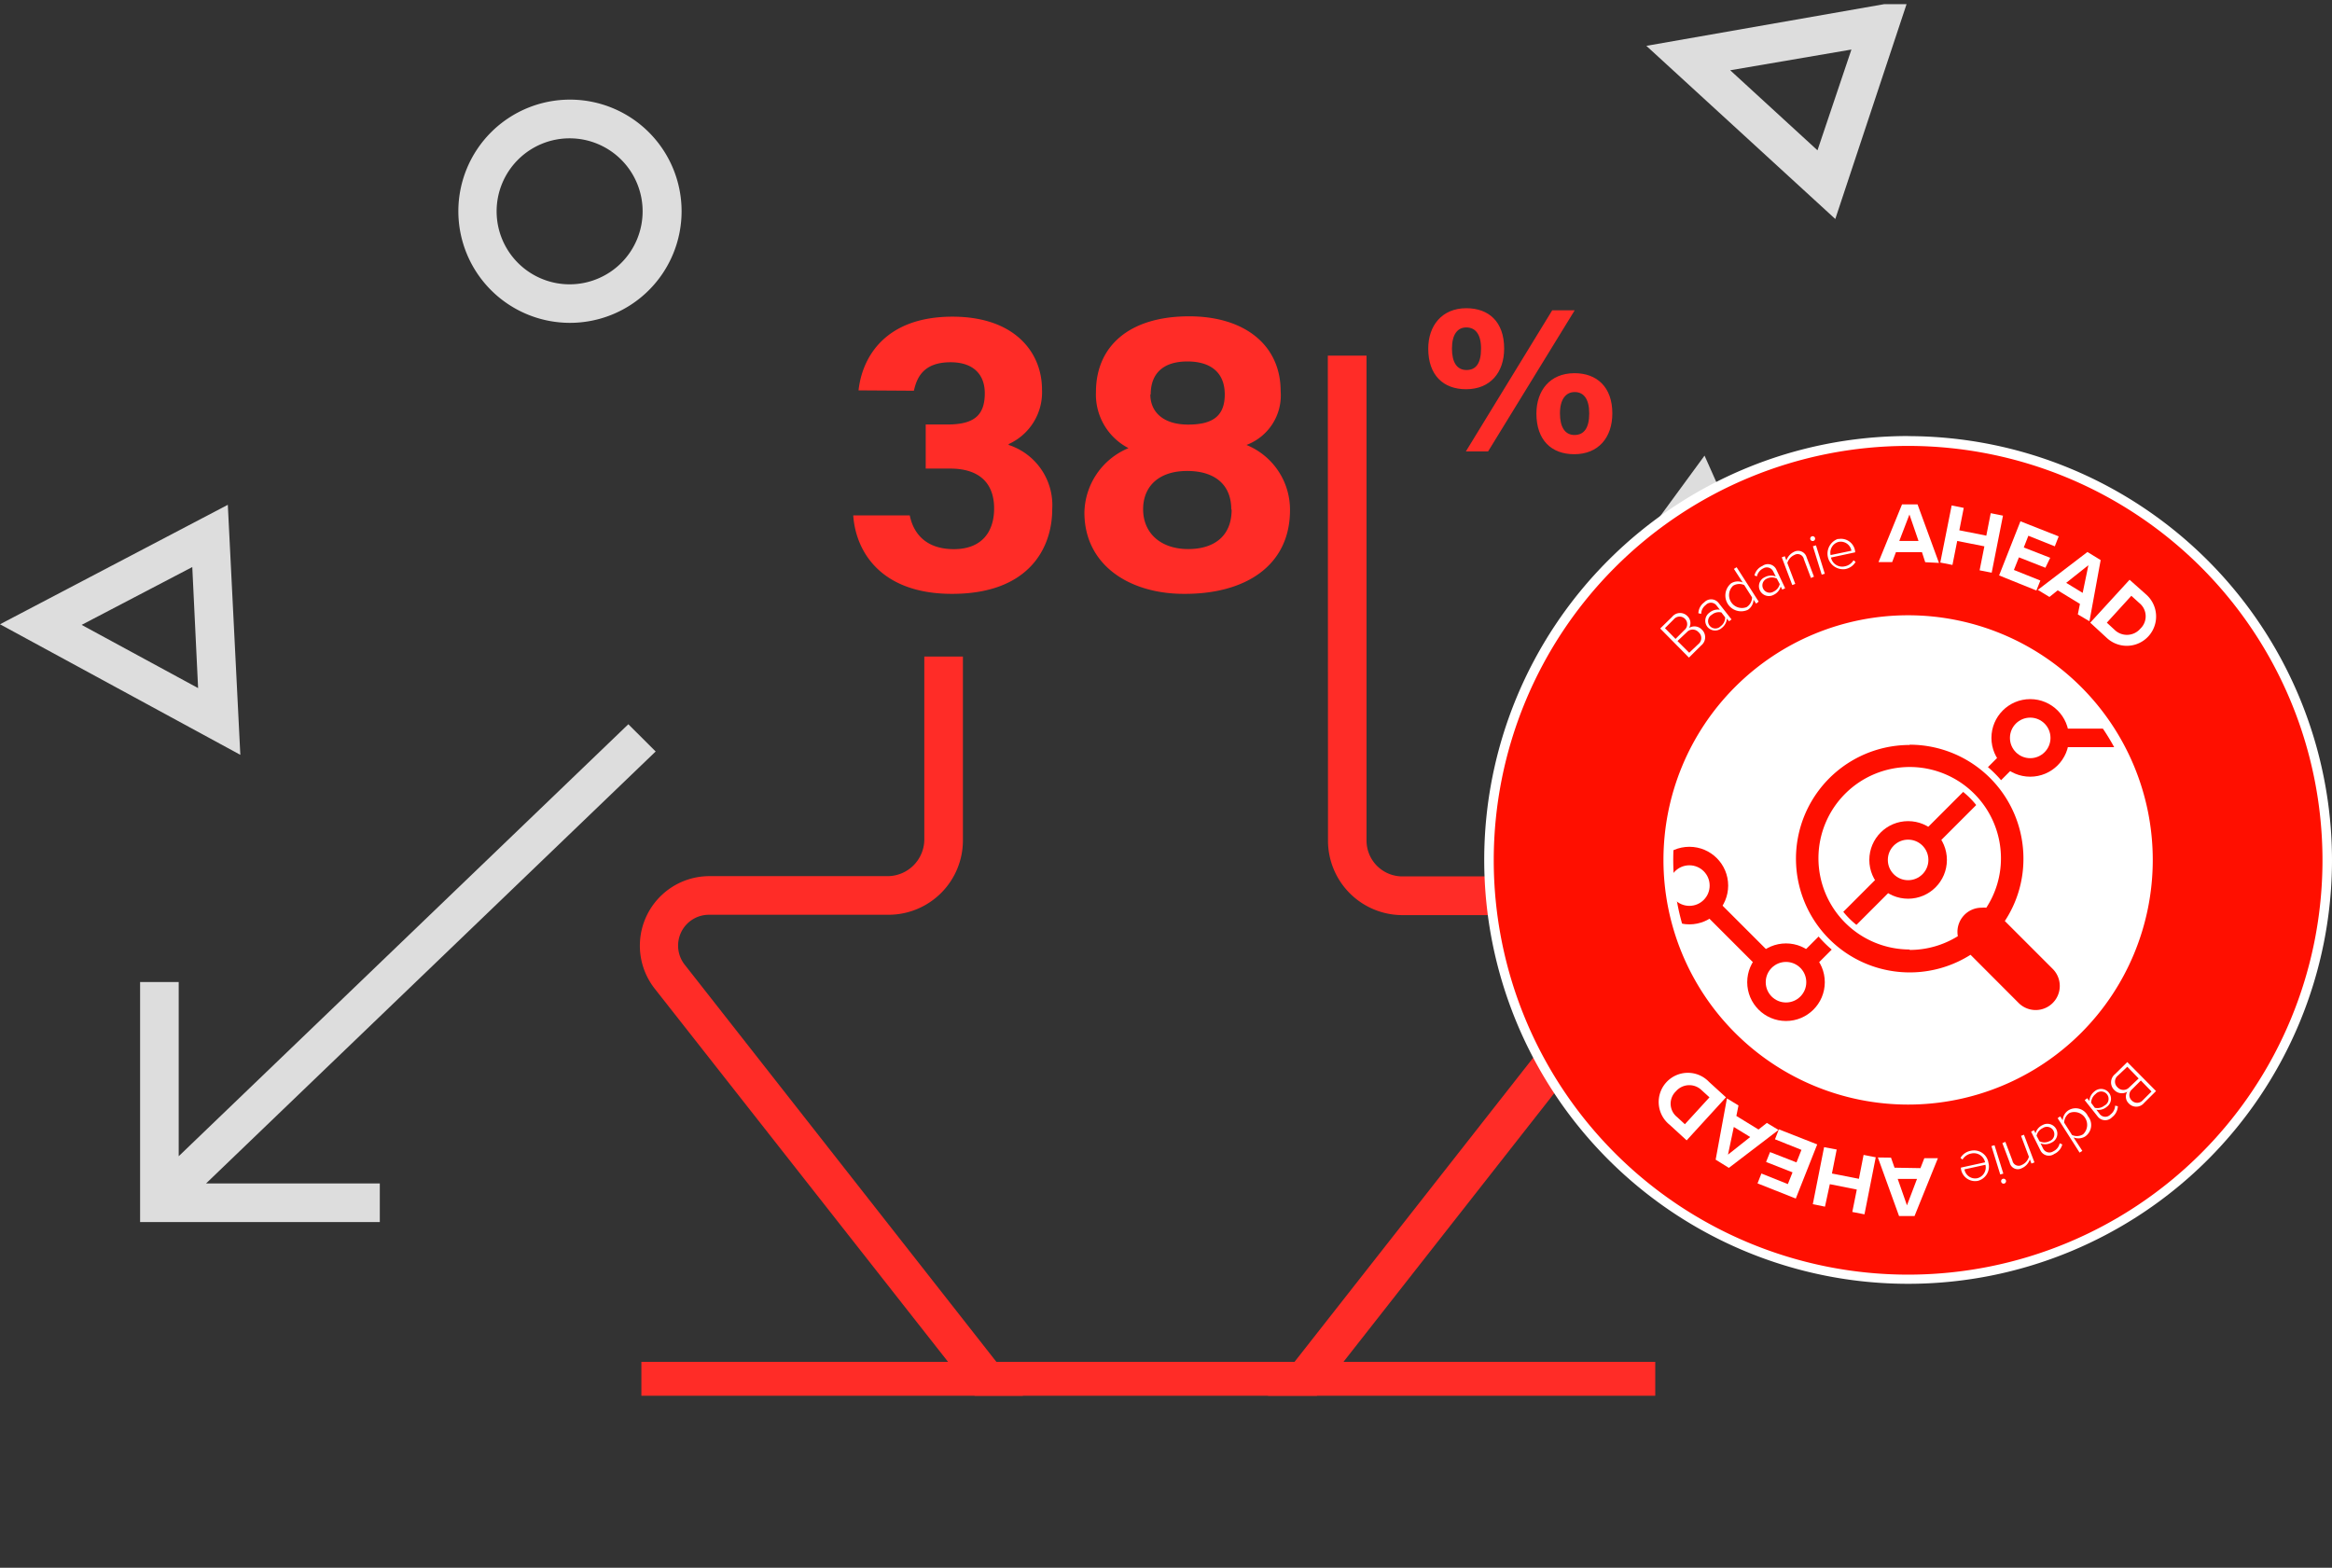 <?xml version="1.0" encoding="UTF-8"?>
<svg xmlns="http://www.w3.org/2000/svg" xmlns:xlink="http://www.w3.org/1999/xlink" width="264.51" height="177.83" viewBox="0 0 264.51 177.83">
  <rect x="0" y="0" width="264.51" height="177.83" fill="#333333" stroke="none"/>
  <defs>
    <style>.cls-1,.cls-5,.cls-7{fill:none;}.cls-2{clip-path:url(#clip-path);}.cls-3{fill:#ff2c27;}.cls-4{fill:#ddd;}.cls-5{stroke:#ff2c27;stroke-width:3.91px;}.cls-6,.cls-8{fill:#fff;}.cls-7,.cls-8{stroke:#ff0f00;stroke-linecap:round;stroke-miterlimit:10;stroke-width:2.1px;}.cls-9{fill:#ff0f00;}</style>
    <clipPath id="clip-path" transform="translate(0 0.47)">
      <rect class="cls-1" width="265.17" height="157.85"></rect>
    </clipPath>
  </defs>
  <g id="Warstwa_2" data-name="Warstwa 2">
    <g id="Warstwa_1-2" data-name="Warstwa 1">
      <g id="Warstwa_2-2" data-name="Warstwa 2">
        <g id="Warstwa_1-2-2" data-name="Warstwa 1-2">
          <g class="cls-2">
            <g id="_38" data-name=" 38">
              <path class="cls-3" d="M97.38,43.81c.41-3.74,3-8.36,10.66-8.36,7,0,10.15,4,10.15,8.27a6.44,6.44,0,0,1-3.78,6.18V50a7.19,7.19,0,0,1,4.94,7.29c0,4.39-2.63,9.6-11.36,9.6-8.17,0-10.94-4.89-11.21-8.9h6.41c.42,2.07,1.85,3.83,5,3.83s4.57-1.94,4.57-4.62-1.48-4.52-5-4.52H105v-5h2.45c3,0,4.25-1,4.25-3.55,0-2.08-1.25-3.51-3.88-3.51-3.09,0-3.83,1.75-4.16,3.23Z" transform="translate(0 0.47)"></path>
              <path class="cls-3" d="M123,57.66a8.08,8.08,0,0,1,5-7.3A6.84,6.84,0,0,1,124.31,44c0-5.17,3.73-8.59,10.57-8.59,6.27,0,10.38,3.24,10.38,8.5A6,6,0,0,1,141.38,50a7.93,7.93,0,0,1,4.94,7.39c0,6.27-5,9.5-11.91,9.5C128.16,66.93,123,63.66,123,57.66Zm16.66-.33c0-3-2.07-4.38-5-4.38-3.28,0-5,1.8-5,4.34,0,2.72,2,4.52,5.12,4.52,2.83,0,4.92-1.38,4.92-4.48Zm-9.18-13.06c0,2,1.47,3.42,4.29,3.42s4.15-1,4.15-3.42-1.52-3.74-4.24-3.74-4.16,1.34-4.16,3.74Z" transform="translate(0 0.47)"></path>
            </g>
            <g id="_" data-name=" ">
              <path class="cls-3" d="M170.61,39.07c0,2.72-1.58,4.61-4.32,4.61-2.57,0-4.29-1.58-4.29-4.61,0-2.57,1.53-4.58,4.32-4.58C168.84,34.49,170.61,36,170.61,39.07Zm-5.92,0c0,1.58.58,2.43,1.65,2.43s1.65-.75,1.65-2.43-.68-2.4-1.67-2.4S164.69,37.45,164.69,39.07Zm1.58,11.66,9.79-16h2.55l-9.82,16Zm16.61-4.31c0,2.74-1.58,4.63-4.32,4.63-2.59,0-4.29-1.6-4.29-4.61,0-2.57,1.5-4.58,4.32-4.58C181.11,41.86,182.88,43.41,182.88,46.42Zm-5.94,0c0,1.57.58,2.45,1.65,2.45s1.67-.78,1.67-2.45S179.61,44,178.61,44,176.94,44.82,176.94,46.42Z" transform="translate(0 0.47)"></path>
            </g>
            <g id="Mask_Group_1" data-name="Mask Group 1">
              <g id="Group_18" data-name="Group 18">
                <g id="Group_11" data-name="Group 11">
                  <path id="Path_10" data-name="Path 10" class="cls-3" d="M150.61,39.87H155v55a4.07,4.07,0,0,0,4.07,4.07h20.31a7.88,7.88,0,0,1,6.2,12.75l-49,62.46a8.41,8.41,0,0,1-11.79,1.42,9.53,9.53,0,0,1-1.42-1.42L74.26,111.67a7.89,7.89,0,0,1,6.2-12.76h20.31a4.18,4.18,0,0,0,4.07-4.06V74h4.38V94.84a8.44,8.44,0,0,1-8.43,8.45H80.46A3.5,3.5,0,0,0,77.7,109l49.07,62.53a4,4,0,0,0,5.61.69,3.81,3.81,0,0,0,.7-.69L182.15,109a3.51,3.51,0,0,0-.58-4.92h0a3.49,3.49,0,0,0-2.17-.75H159.08a8.45,8.45,0,0,1-8.45-8.45h0Z" transform="translate(0 0.47)"></path>
                </g>
                <g id="Group_12" data-name="Group 12">
                  <path id="Path_11" data-name="Path 11" class="cls-4" d="M222.61,81.62l-8.19-7.91L201.5,80.27l-9.07-20.39L181.06,75.37l-3.53-2.58,15.81-21.58,10.27,23.07,11.59-5.89,10.41,10.09Z" transform="translate(0 0.47)"></path>
                </g>
                <g id="Group_13" data-name="Group 13">
                  <path id="Path_12" data-name="Path 12" class="cls-4" d="M27.26,85.15,0,70.34,25.84,56.79Zm-18-14.74,13.21,7.17-.66-13.73Z" transform="translate(0 0.47)"></path>
                </g>
                <g id="Group_14" data-name="Group 14">
                  <path id="Path_13" data-name="Path 13" class="cls-4" d="M64.61,36.15A12.66,12.66,0,1,1,77.31,23.5a12.66,12.66,0,0,1-12.7,12.65Zm0-20.93a8.28,8.28,0,1,0,8.28,8.28h0A8.28,8.28,0,0,0,64.61,15.22Z" transform="translate(0 0.47)"></path>
                </g>
                <g id="Group_15" data-name="Group 15">
                  <rect id="Rectangle_3" data-name="Rectangle 3" class="cls-4" x="211.13" y="116.66" width="59.11" height="4.38" transform="translate(-13.54 205.47) rotate(-45)"></rect>
                </g>
                <g id="Group_16" data-name="Group 16">
                  <rect id="Rectangle_4" data-name="Rectangle 4" class="cls-4" x="186.81" y="104.66" width="29.55" height="4.38" transform="translate(-16.51 174.31) rotate(-45)"></rect>
                </g>
                <path id="Path_14" data-name="Path 14" class="cls-4" d="M43.08,138.15v-4.38H23.37l51-49-3.1-3.09-51,49V110.92H15.89v27.23Z" transform="translate(0 0.47)"></path>
                <g id="Group_17" data-name="Group 17">
                  <path id="Path_15" data-name="Path 15" class="cls-4" d="M208.17,24.37,186.74,4.73l29.67-5.2ZM196.25,7.5l9.9,9.08L210,5.15Z" transform="translate(0 0.47)"></path>
                </g>
              </g>
            </g>
            <line id="Line_1" data-name="Line 1" class="cls-5" x1="72.75" y1="156.43" x2="187.75" y2="156.43"></line>
          </g>
          <circle class="cls-6" cx="216.43" cy="97.54" r="27.75"></circle>
          <polyline class="cls-7" points="182.69 100.45 191.62 100.45 202.58 111.41 215.49 98.5 230.28 83.7 240.47 83.7"></polyline>
          <circle class="cls-8" cx="191.62" cy="100.45" r="3.35"></circle>
          <circle class="cls-8" cx="202.58" cy="111.41" r="3.35"></circle>
          <circle class="cls-8" cx="216.43" cy="97.54" r="3.35"></circle>
          <circle class="cls-8" cx="230.28" cy="83.7" r="3.35"></circle>
          <path class="cls-9" d="M216.43,144.59A47.52,47.52,0,1,1,264,97.07,47.58,47.58,0,0,1,216.43,144.59Zm0-74.71a27.19,27.19,0,1,0,27.19,27.19A27.22,27.22,0,0,0,216.43,69.88Z" transform="translate(0 0.47)"></path>
          <path class="cls-6" d="M216.43,50.11a47,47,0,1,1-47,47,47,47,0,0,1,47-47m0,74.71a27.75,27.75,0,1,0-27.75-27.75,27.75,27.75,0,0,0,27.75,27.75m0-75.83a48.08,48.08,0,1,0,48.08,48.08A48.13,48.13,0,0,0,216.43,49Zm0,74.71a26.64,26.64,0,1,1,26.64-26.63,26.67,26.67,0,0,1-26.64,26.63Z" transform="translate(0 0.47)"></path>
          <path class="cls-6" d="M191.57,74.12l-3.26-3.3,1.36-1.33a1.15,1.15,0,0,1,1.74-.06,1.07,1.07,0,0,1,.17,1.33,1.15,1.15,0,0,1,1.44.17,1.19,1.19,0,0,1-.07,1.82ZM190.05,72l1-1a.86.86,0,1,0-1.2-1.22l-1,1Zm1.55,1.57,1.06-1a.87.87,0,0,0,0-1.33.89.89,0,0,0-1.33,0l-1.06,1Z" transform="translate(0 0.47)"></path>
          <path class="cls-6" d="M196.12,70l-.24-.31a1.51,1.51,0,0,1-.6,1.08,1.13,1.13,0,0,1-1.62-.14,1.12,1.12,0,0,1,.23-1.6,1.48,1.48,0,0,1,1.19-.34l-.42-.53a.8.8,0,0,0-1.19,0,1.28,1.28,0,0,0-.51,1l-.32-.07a1.61,1.61,0,0,1,.67-1.24,1.07,1.07,0,0,1,1.63.08l1.46,1.86ZM195.25,69a1.23,1.23,0,0,0-1.08.26.83.83,0,1,0,1,1.3,1.22,1.22,0,0,0,.51-1Z" transform="translate(0 0.47)"></path>
          <path class="cls-6" d="M199.19,68l-.29-.45a1.43,1.43,0,0,1-.65,1.15,1.79,1.79,0,0,1-1.9-3,1.41,1.41,0,0,1,1.32-.1l-1-1.54.31-.19,2.5,3.9Zm-1.35-2.11a1.35,1.35,0,0,0-1.26.08,1.46,1.46,0,0,0,1.54,2.42,1.33,1.33,0,0,0,.61-1.1Z" transform="translate(0 0.47)"></path>
          <path class="cls-6" d="M202.16,66.41l-.18-.35a1.49,1.49,0,0,1-.8.94,1.13,1.13,0,0,1-1.55-.48,1.11,1.11,0,0,1,.55-1.52,1.46,1.46,0,0,1,1.24-.08l-.31-.61A.8.8,0,0,0,200,64a1.32,1.32,0,0,0-.72.91L199,64.8a1.58,1.58,0,0,1,.91-1.08,1.05,1.05,0,0,1,1.57.41l1,2.12Zm-.62-1.25a1.26,1.26,0,0,0-1.12,0,.83.83,0,1,0,.74,1.48,1.27,1.27,0,0,0,.71-.86Z" transform="translate(0 0.47)"></path>
          <path class="cls-6" d="M205.41,65.09l-.8-2.12a.72.72,0,0,0-1.06-.5,1.46,1.46,0,0,0-.82.92l.9,2.37-.34.13-1.19-3.14.34-.13.18.48a1.72,1.72,0,0,1,.92-1,1,1,0,0,1,1.38.65l.83,2.19Z" transform="translate(0 0.47)"></path>
          <path class="cls-6" d="M205.34,60.71a.28.28,0,0,1,.19-.35.28.28,0,0,1,.34.19.27.27,0,0,1-.19.34A.28.28,0,0,1,205.34,60.71Zm1.29,4-1-3.22.35-.1,1,3.22Z" transform="translate(0 0.47)"></path>
          <path class="cls-6" d="M208.49,60.68a1.61,1.61,0,0,1,1.93,1.4l0,.1-2.74.59a1.3,1.3,0,0,0,1.56,1,1.47,1.47,0,0,0,1-.69l.23.19a1.72,1.72,0,0,1-1.17.81,1.77,1.77,0,0,1-.81-3.43Zm-.85,1.81L210,62a1.23,1.23,0,0,0-1.47-1A1.26,1.26,0,0,0,207.64,62.49Z" transform="translate(0 0.47)"></path>
          <path class="cls-6" d="M218.37,63.3,218,62.16l-2.95,0-.43,1.13-1.55,0,2.67-6.55,1.76,0,2.43,6.64Zm-1.79-5.41-1.15,3,2.18,0Z" transform="translate(0 0.47)"></path>
          <path class="cls-6" d="M224.54,64.22l.54-2.72L222,60.89l-.54,2.72-1.38-.27,1.29-6.48,1.37.28-.5,2.54,3.06.61.5-2.55,1.39.28-1.28,6.47Z" transform="translate(0 0.47)"></path>
          <path class="cls-6" d="M226.75,64.8l2.42-6.14,4.34,1.71-.44,1.13-3-1.2-.52,1.33,3,1.17L232,63.93l-3-1.18-.57,1.43,3,1.2-.45,1.13Z" transform="translate(0 0.47)"></path>
          <path class="cls-6" d="M235.68,69.22l.24-1.19-2.52-1.54-.94.75-1.32-.8,5.63-4.3,1.5.92L237,70Zm1.2-5.58-2.52,2,1.87,1.14Z" transform="translate(0 0.47)"></path>
          <path class="cls-6" d="M237.09,70.16l4.46-4.87L243.47,67A3.31,3.31,0,1,1,239,71.92Zm1.88,0,.88.81a2,2,0,0,0,2.92-.13,1.93,1.93,0,0,0-.13-2.92l-.89-.81Z" transform="translate(0 0.47)"></path>
          <path class="cls-6" d="M241.29,120l3.26,3.29-1.35,1.34a1.15,1.15,0,0,1-1.74.06,1.06,1.06,0,0,1-.17-1.33,1.17,1.17,0,0,1-1.45-.17,1.2,1.2,0,0,1,.07-1.83Zm0,.53-1.06,1a.87.87,0,0,0-.05,1.33.9.9,0,0,0,1.34,0l1.06-1Zm1.54,1.56-1,1a.84.84,0,0,0-.05,1.25.85.85,0,0,0,1.26,0l1-1Z" transform="translate(0 0.47)"></path>
          <path class="cls-6" d="M236.74,124.1l.25.31a1.48,1.48,0,0,1,.59-1.09,1.13,1.13,0,0,1,1.62.15,1.11,1.11,0,0,1-.23,1.6,1.42,1.42,0,0,1-1.19.33l.42.54a.8.8,0,0,0,1.19,0,1.31,1.31,0,0,0,.52-1l.31.07a1.67,1.67,0,0,1-.66,1.25,1.07,1.07,0,0,1-1.63-.09l-1.47-1.85Zm.87,1.09a1.28,1.28,0,0,0,1.09-.26.84.84,0,1,0-1-1.31,1.3,1.3,0,0,0-.51,1Z" transform="translate(0 0.47)"></path>
          <path class="cls-6" d="M233.68,126.16l.29.45a1.41,1.41,0,0,1,.65-1.14,1.54,1.54,0,0,1,2.21.67,1.57,1.57,0,0,1-.32,2.3,1.46,1.46,0,0,1-1.32.1l1,1.53-.31.2-2.49-3.91Zm1.34,2.11a1.32,1.32,0,0,0,1.26-.08,1.46,1.46,0,0,0-1.54-2.42,1.35,1.35,0,0,0-.61,1.1Z" transform="translate(0 0.47)"></path>
          <path class="cls-6" d="M230.71,127.73l.17.35a1.45,1.45,0,0,1,.81-.94,1.13,1.13,0,0,1,1.55.48,1.11,1.11,0,0,1-.56,1.52,1.44,1.44,0,0,1-1.23.08l.3.61a.8.8,0,0,0,1.15.29,1.27,1.27,0,0,0,.72-.91l.3.13a1.65,1.65,0,0,1-.91,1.08,1.06,1.06,0,0,1-1.58-.42l-1.05-2.11Zm.62,1.25a1.24,1.24,0,0,0,1.11,0,.84.84,0,1,0-.74-1.49,1.25,1.25,0,0,0-.7.87Z" transform="translate(0 0.47)"></path>
          <path class="cls-6" d="M227.46,129.05l.8,2.12a.72.72,0,0,0,1.06.5,1.41,1.41,0,0,0,.81-.93l-.89-2.37.33-.13,1.19,3.14-.34.13-.18-.47a1.66,1.66,0,0,1-.92,1,.94.94,0,0,1-1.37-.65l-.83-2.2Z" transform="translate(0 0.47)"></path>
          <path class="cls-6" d="M226.23,129.43l1,3.22-.35.1-1-3.22Zm1.3,4a.29.29,0,0,1-.19.35.28.28,0,1,1-.16-.54A.29.29,0,0,1,227.53,133.43Z" transform="translate(0 0.47)"></path>
          <path class="cls-6" d="M224.35,133.47a1.62,1.62,0,0,1-1.93-1.4l0-.1,2.74-.6a1.3,1.3,0,0,0-1.56-1,1.47,1.47,0,0,0-1,.69l-.23-.19a1.72,1.72,0,0,1,1.17-.81,1.65,1.65,0,0,1,2,1.36A1.67,1.67,0,0,1,224.35,133.47Zm.85-1.82-2.38.52a1.23,1.23,0,0,0,1.47,1A1.26,1.26,0,0,0,225.2,131.65Z" transform="translate(0 0.47)"></path>
          <path class="cls-6" d="M214.49,130.84l.4,1.14,2.94.05.44-1.13,1.54,0-2.65,6.56-1.76,0L213,130.82Zm1.81,5.41,1.14-3-2.19,0Z" transform="translate(0 0.47)"></path>
          <path class="cls-6" d="M208.33,129.92l-.54,2.72,3.06.6.53-2.71,1.38.27-1.28,6.47L210.1,137l.51-2.54-3.06-.61L207,136.4l-1.38-.28,1.28-6.47Z" transform="translate(0 0.47)"></path>
          <path class="cls-6" d="M206.12,129.34l-2.43,6.14-4.34-1.72.44-1.12,3,1.2.53-1.33-3-1.18.45-1.12,3,1.17.56-1.42-3-1.2.44-1.13Z" transform="translate(0 0.47)"></path>
          <path class="cls-6" d="M197.19,124.92l-.24,1.19,2.51,1.54.95-.75,1.32.8L196.1,132l-1.5-.93,1.28-6.95ZM196,130.5l2.52-2-1.86-1.14Z" transform="translate(0 0.47)"></path>
          <path class="cls-6" d="M195.77,124l-4.46,4.88-1.92-1.76a3.31,3.31,0,1,1,4.46-4.87Zm-1.87,0-.89-.81a2,2,0,0,0-2.91.12,1.94,1.94,0,0,0,.13,2.93l.88.81Z" transform="translate(0 0.47)"></path>
          <path class="cls-9" d="M230.9,114.39a3,3,0,0,1-2.17-.9l-5.27-5.27a13.29,13.29,0,1,1,4.38-4.32l5.23,5.24a3.08,3.08,0,0,1-2.17,5.25ZM216.61,86.88a10,10,0,0,0,0,20,9.9,9.9,0,0,0,5.09-1.4,3.09,3.09,0,0,1,.89-2.49,3,3,0,0,1,2.17-.9l.37,0a10,10,0,0,0-8.52-15.24Z" transform="translate(0 0.47)"></path>
          <path class="cls-6" d="M216.61,84a12.91,12.91,0,0,1,12.9,12.91A12.77,12.77,0,0,1,227.4,104l5.43,5.43a2.73,2.73,0,1,1-3.86,3.87l-5.46-5.47a12.9,12.9,0,1,1-6.9-23.8m0,23.25a10.33,10.33,0,0,0,5.46-1.56,2.74,2.74,0,0,1,2.69-3.23,3.29,3.29,0,0,1,.54,0,10.23,10.23,0,0,0,1.66-5.6,10.35,10.35,0,1,0-10.35,10.34m0-23.93a13.59,13.59,0,1,0,6.79,25.34l5.09,5.09a3.4,3.4,0,0,0,2.41,1,3.42,3.42,0,0,0,2.42-5.83l-5-5.05A13.57,13.57,0,0,0,216.61,83.3Zm0,23.25a9.67,9.67,0,1,1,9.66-9.66,9.57,9.57,0,0,1-1.32,4.87h-.19a3.4,3.4,0,0,0-3.41,3.54,9.59,9.59,0,0,1-4.74,1.25Z" transform="translate(0 0.47)"></path>
        </g>
      </g>
    </g>
  </g>
</svg>
